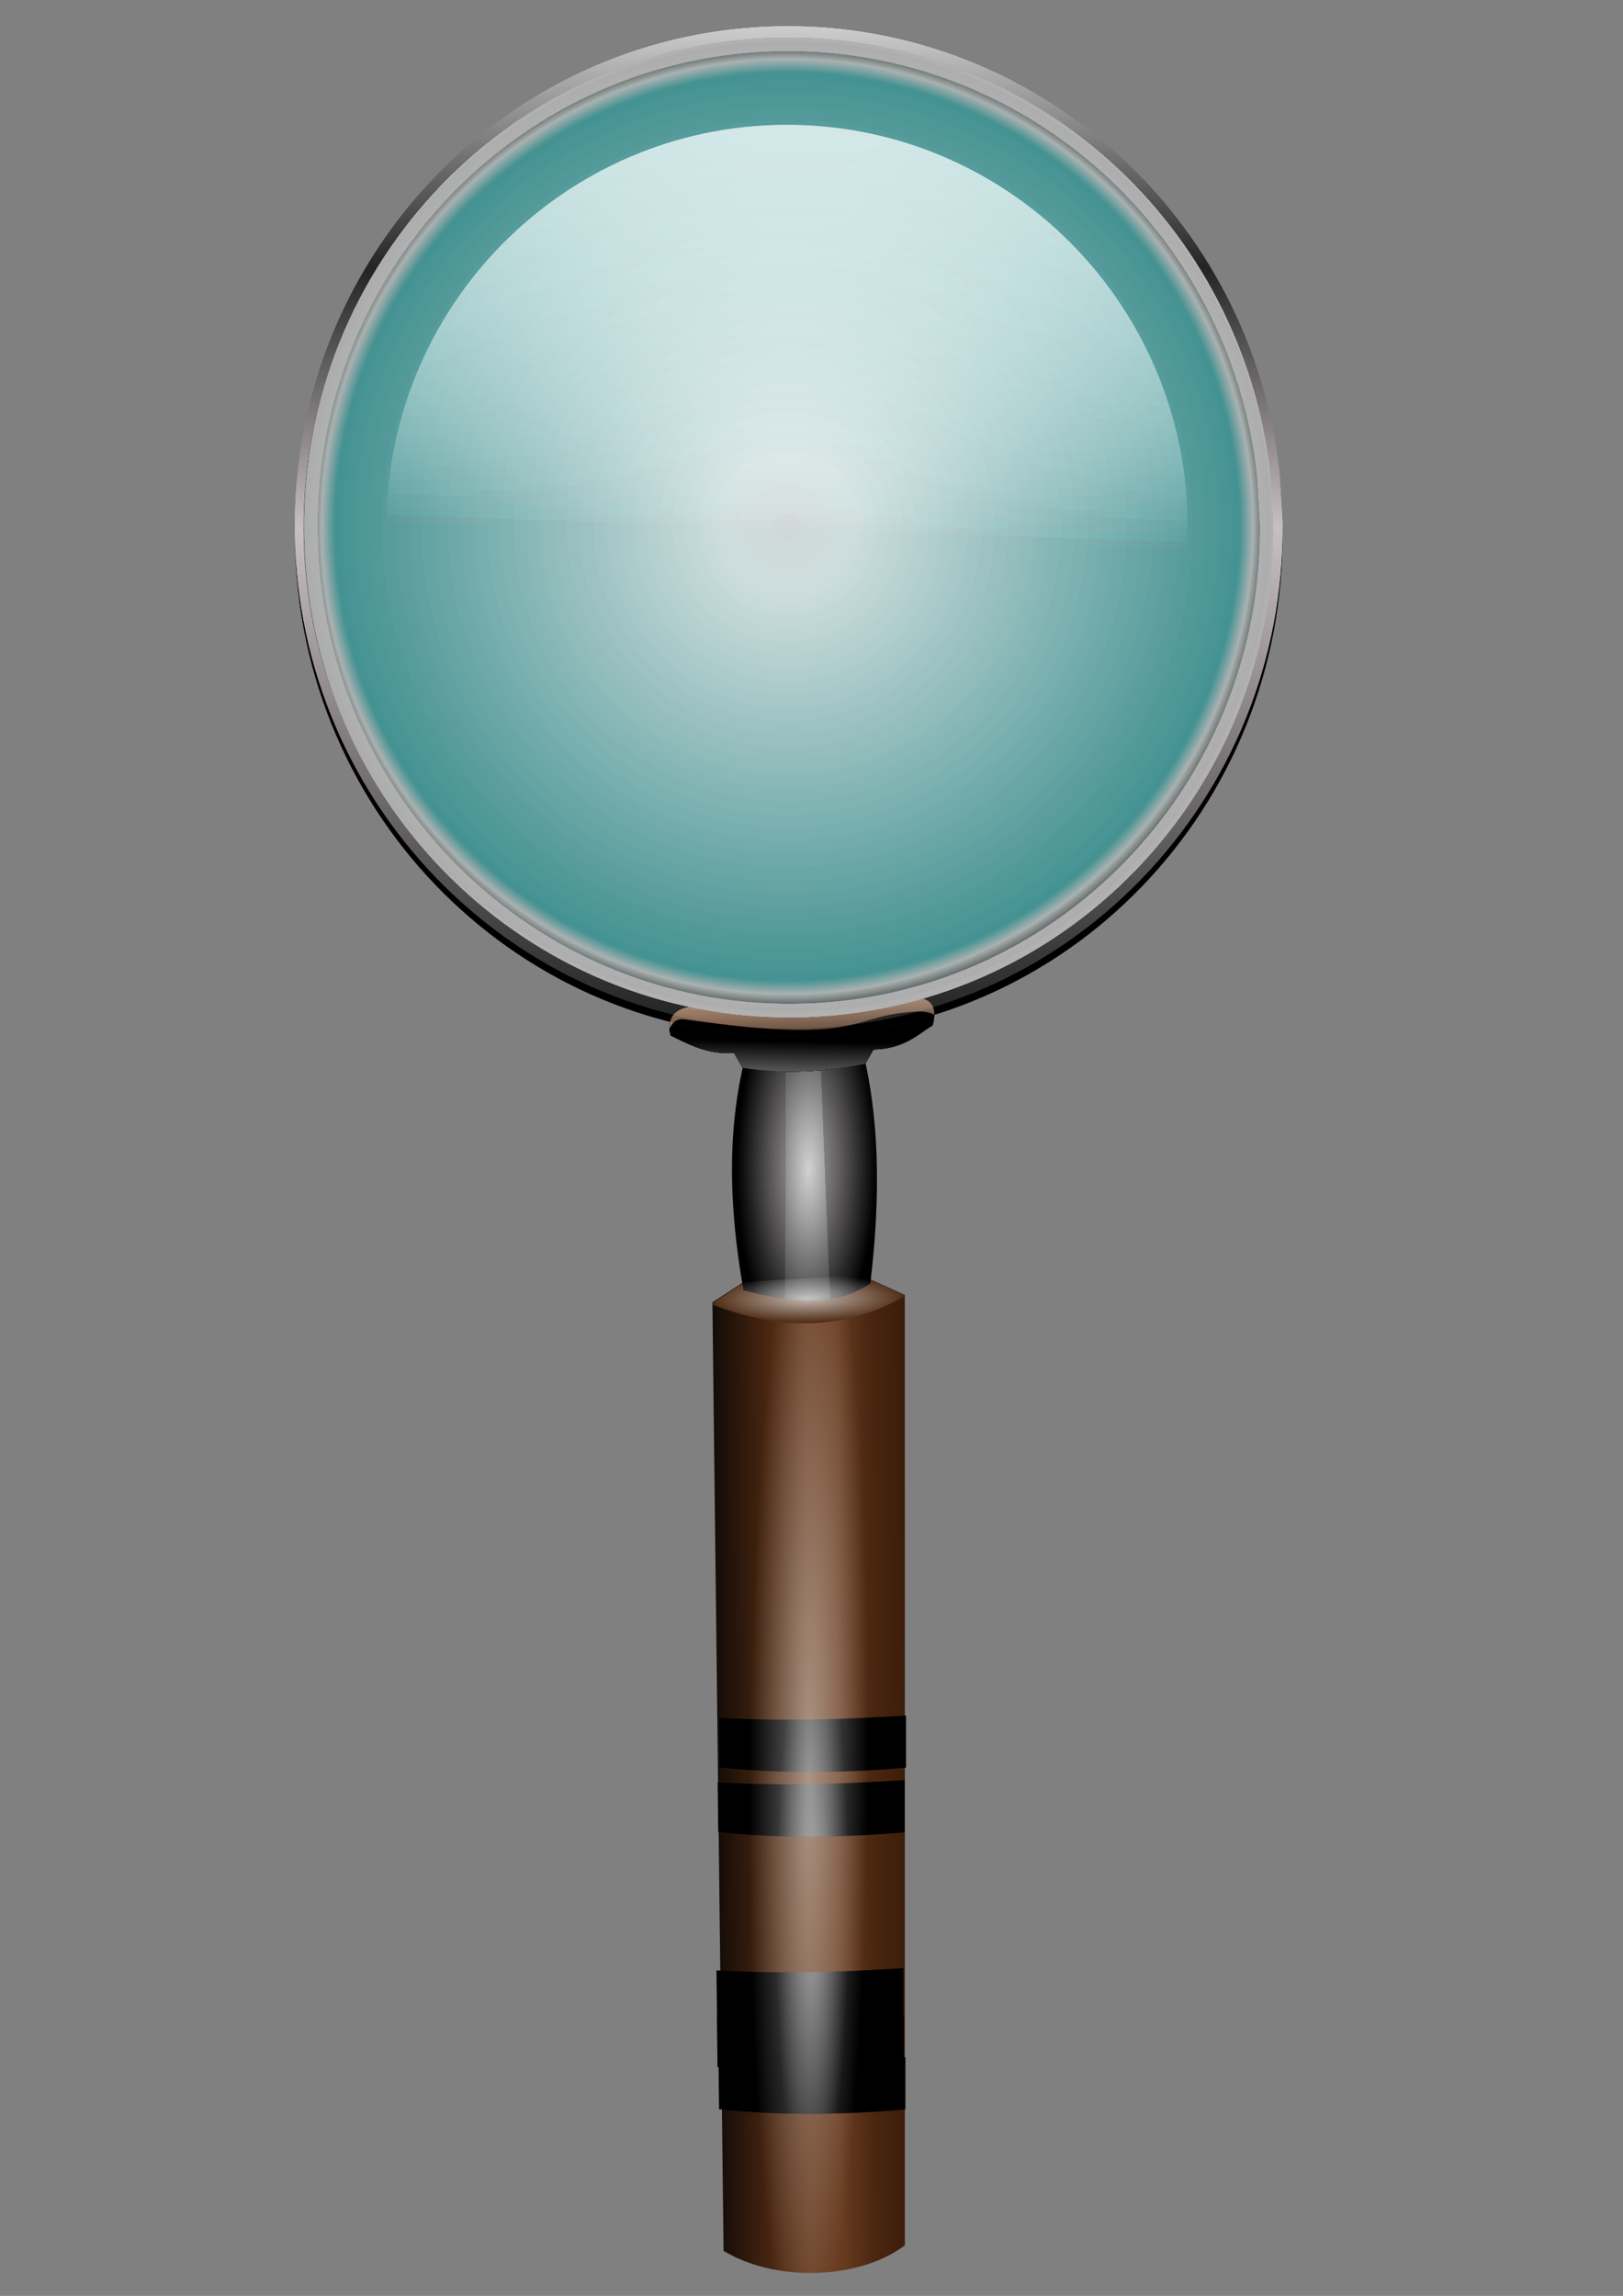 <?xml version="1.0" encoding="UTF-8" standalone="no"?>
<!-- Created with Inkscape (http://www.inkscape.org/) -->
<svg
    xmlns:inkscape="http://www.inkscape.org/namespaces/inkscape"
    xmlns:rdf="http://www.w3.org/1999/02/22-rdf-syntax-ns#"
    xmlns="http://www.w3.org/2000/svg"
    xmlns:sodipodi="http://sodipodi.sourceforge.net/DTD/sodipodi-0.dtd"
    xmlns:cc="http://creativecommons.org/ns#"
    xmlns:xlink="http://www.w3.org/1999/xlink"
    xmlns:dc="http://purl.org/dc/elements/1.1/"
    xmlns:svg="http://www.w3.org/2000/svg"
    xmlns:ns1="http://sozi.baierouge.fr"
    id="svg2"
    sodipodi:docname="magnifying glass.svg"
    inkscape:export-filename="/home/hb205/Masaüstü/magnifying glass.png"
    viewBox="0 0 744.09 1052.4"
    inkscape:export-xdpi="300"
    version="1.1"
    inkscape:export-ydpi="300"
    inkscape:version="0.48.3.1 r9886"
  >
  <rect x="0" y="0" width="744.09" height="1052.4" fill="#808080" stroke="none"/>
  <defs
      id="defs4"
    >
    <linearGradient
        id="linearGradient4335"
        inkscape:collect="always"
      >
      <stop
          id="stop4337"
          style="stop-color:#999999"
          offset="0"
      />
      <stop
          id="stop4339"
          style="stop-color:#999999;stop-opacity:0"
          offset="1"
      />
    </linearGradient
    >
    <linearGradient
        id="linearGradient4291"
        inkscape:collect="always"
      >
      <stop
          id="stop4293"
          style="stop-color:#ffffff"
          offset="0"
      />
      <stop
          id="stop4295"
          style="stop-color:#ffffff;stop-opacity:0"
          offset="1"
      />
    </linearGradient
    >
    <linearGradient
        id="linearGradient4239"
      >
      <stop
          id="stop4241"
          style="stop-color:#ebf4f4"
          offset="0"
      />
      <stop
          id="stop4249"
          style="stop-color:#e7fcfc"
          offset=".133"
      />
      <stop
          id="stop4247"
          style="stop-color:#309797"
          offset=".935"
      />
      <stop
          id="stop4251"
          style="stop-color:#b8c1c1"
          offset=".963"
      />
      <stop
          id="stop4243"
          style="stop-color:#101919"
          offset="1"
      />
    </linearGradient
    >
    <linearGradient
        id="linearGradient3865"
        inkscape:collect="always"
      >
      <stop
          id="stop3867"
          style="stop-color:#a05a2c"
          offset="0"
      />
      <stop
          id="stop3869"
          style="stop-color:#a05a2c;stop-opacity:0"
          offset="1"
      />
    </linearGradient
    >
    <linearGradient
        id="linearGradient3786"
      >
      <stop
          id="stop3788"
          style="stop-color:#1a1a1a"
          offset="0"
      />
      <stop
          id="stop3794"
          style="stop-color:#c8c0c0"
          offset=".5"
      />
      <stop
          id="stop3796"
          style="stop-color:#242424"
          offset=".75"
      />
      <stop
          id="stop3790"
          style="stop-color:#dbdbdb"
          offset="1"
      />
    </linearGradient
    >
    <radialGradient
        id="radialGradient3962"
        gradientUnits="userSpaceOnUse"
        cy="818.98"
        cx="372.28"
        gradientTransform="matrix(.377 -.007 .053 2.98 188.55 -1619.4)"
        r="35.531"
        inkscape:collect="always"
      >
      <stop
          id="stop4172"
          style="stop-color:#ffffff"
          offset="0"
      />
      <stop
          id="stop4174"
          style="stop-color:#ffffff;stop-opacity:0"
          offset="1"
      />
    </radialGradient
    >
    <radialGradient
        id="radialGradient3966"
        gradientUnits="userSpaceOnUse"
        cy="548.73"
        cx="363.3"
        gradientTransform="matrix(.946 .017 -.046 2.567 45.095 -866.05)"
        r="26.451"
        inkscape:collect="always"
      >
      <stop
          id="stop4319"
          style="stop-color:#a39e9e"
          offset="0"
      />
      <stop
          id="stop4321"
          style="stop-color:#000000"
          offset="1"
      />
    </radialGradient
    >
    <radialGradient
        id="radialGradient3968"
        gradientUnits="userSpaceOnUse"
        cy="548.2"
        cx="364.62"
        gradientTransform="matrix(2.715 .07 -.21 8.142 -510.08 -3940.1)"
        r="9.156"
        inkscape:collect="always"
      >
      <stop
          id="stop4191"
          style="stop-color:#cccccc"
          offset="0"
      />
      <stop
          id="stop4193"
          style="stop-color:#cccccc;stop-opacity:0"
          offset="1"
      />
    </radialGradient
    >
    <radialGradient
        id="radialGradient3970"
        gradientUnits="userSpaceOnUse"
        cy="541.77"
        cx="366.01"
        gradientTransform="matrix(1 .005 -.012 2.278 7.822 -697.61)"
        r="26.533"
        inkscape:collect="always"
      >
      <stop
          id="stop4210"
          style="stop-color:#ffffff"
          offset="0"
      />
      <stop
          id="stop4212"
          style="stop-color:#ffffff;stop-opacity:0"
          offset="1"
      />
    </radialGradient
    >
    <radialGradient
        id="radialGradient3972"
        gradientUnits="userSpaceOnUse"
        cy="726.15"
        cx="366.53"
        gradientTransform="matrix(1.343 .013 -.003 .332 -126.42 349.93)"
        r="26.125"
        inkscape:collect="always"
      >
      <stop
          id="stop3974"
          style="stop-color:#ffffff"
          offset="0"
      />
      <stop
          id="stop3976"
          style="stop-color:#ffffff;stop-opacity:0"
          offset="1"
      />
    </radialGradient
    >
    <radialGradient
        id="radialGradient3998"
        xlink:href="#linearGradient4239"
        gradientUnits="userSpaceOnUse"
        cy="348.08"
        cx="380"
        r="188.57"
        inkscape:collect="always"
    />
    <linearGradient
        id="linearGradient4000"
        y2="353.6"
        xlink:href="#linearGradient4291"
        gradientUnits="userSpaceOnUse"
        x2="388.09"
        y1="106.8"
        x1="391.06"
        inkscape:collect="always"
    />
    <linearGradient
        id="linearGradient4112"
        y2="386.93"
        xlink:href="#linearGradient3786"
        gradientUnits="userSpaceOnUse"
        x2="697.01"
        gradientTransform="matrix(1.609 .016 -.014 1.633 -744.43 -615.3)"
        y1="666.23"
        x1="694.97"
        inkscape:collect="always"
    />
    <linearGradient
        id="linearGradient4116"
        y2="681.11"
        xlink:href="#linearGradient4291"
        gradientUnits="userSpaceOnUse"
        x2="433.04"
        gradientTransform="matrix(1.609 .016 -.014 1.633 -319.74 -636.05)"
        y1="643.97"
        x1="432.68"
        inkscape:collect="always"
    />
    <linearGradient
        id="linearGradient4119"
        y2="682.01"
        xlink:href="#linearGradient3865"
        gradientUnits="userSpaceOnUse"
        x2="410"
        gradientTransform="matrix(1.609 .016 -.014 1.633 -278.72 -626.9)"
        y1="653.26"
        x1="408.57"
        inkscape:collect="always"
    />
    <linearGradient
        id="linearGradient4171"
        y2="386.93"
        xlink:href="#linearGradient3786"
        gradientUnits="userSpaceOnUse"
        x2="697.01"
        gradientTransform="matrix(1.609 .016 -.014 1.633 -744.46 -611.8)"
        y1="666.23"
        x1="694.97"
        inkscape:collect="always"
    />
    <linearGradient
        id="linearGradient4178"
        y2="502.36"
        xlink:href="#linearGradient4335"
        gradientUnits="userSpaceOnUse"
        x2="371.43"
        gradientTransform="matrix(1.198 0 0 1.198 -66.646 -121.72)"
        y1="521.65"
        x1="370.71"
        inkscape:collect="always"
    />
    <linearGradient
        id="linearGradient4182"
        y2="677.01"
        xlink:href="#linearGradient4291"
        gradientUnits="userSpaceOnUse"
        x2="450.89"
        gradientTransform="matrix(1.609 .016 -.014 1.633 -319.74 -636.05)"
        y1="673.61"
        x1="473.57"
        inkscape:collect="always"
    />
    <radialGradient
        id="radialGradient4209"
        gradientUnits="userSpaceOnUse"
        cy="768.13"
        cx="369.75"
        gradientTransform="matrix(.667 .018 -.179 6.715 256.3 -4365.4)"
        r="38.804"
        inkscape:collect="always"
      >
      <stop
          id="stop4148"
          style="stop-color:#ffffff"
          offset="0"
      />
      <stop
          id="stop4150"
          style="stop-color:#ffffff;stop-opacity:0"
          offset="1"
      />
    </radialGradient
    >
    <linearGradient
        id="linearGradient4215"
        y2="576.83"
        gradientUnits="userSpaceOnUse"
        x2="600.59"
        gradientTransform="matrix(.843 .85 -.85 .843 411.34 -213.59)"
        y1="638.44"
        x1="537.87"
        inkscape:collect="always"
      >
      <stop
          id="stop4128"
          style="stop-color:#0c0806"
          offset="0"
      />
      <stop
          id="stop4138"
          style="stop-color:#492610"
          offset=".254"
      />
      <stop
          id="stop4136"
          style="stop-color:#683c20"
          offset=".41"
      />
      <stop
          id="stop4134"
          style="stop-color:#683c20"
          offset=".54"
      />
      <stop
          id="stop4140"
          style="stop-color:#492610"
          offset=".681"
      />
      <stop
          id="stop4130"
          style="stop-color:#2b1100"
          offset="1"
      />
    </linearGradient
    >
  </defs
  >
  <sodipodi:namedview
      id="base"
      bordercolor="#666666"
      inkscape:pageshadow="2"
      inkscape:window-y="25"
      pagecolor="#fefefe"
      inkscape:window-height="820"
      inkscape:window-maximized="1"
      inkscape:zoom="0.49497475"
      inkscape:window-x="0"
      showgrid="false"
      borderopacity="1.0"
      inkscape:current-layer="layer1"
      inkscape:cx="621.14195"
      inkscape:cy="537.84632"
      inkscape:window-width="1600"
      inkscape:pageopacity="0"
      inkscape:document-units="px"
  />
  <g
      id="layer1"
      inkscape:label="Layer 1"
      inkscape:groupmode="layer"
    >
    <g
        id="g4217"
        transform="matrix(1.049 -.02 .02 1.049 -28.558 -18.429)"
      >
      <path
          id="path4142"
          sodipodi:nodetypes="ccccccc"
          style="fill:url(#linearGradient4215)"
          inkscape:connector-curvature="0"
          d="m341.58 583.96-14.297 8.931-3.027 414.39c22.124 14.084 58.53 14.036 79.247-0.871l7.91-415.17-19.429-9.263z"
      />
      <g
          id="g4178"
          transform="matrix(1.197 .049 -.049 1.197 -39.704 -137.75)"
        >
        <path
            id="path4154"
            style="fill:#000000"
            inkscape:connector-curvature="0"
            d="m404.91 745.94c-22.721 1.97-45.435 3.123-68.156 2.312l0.625 18.094c23.03 1.972 45.597 1.018 67.938-1.375l-0.406-19.031zm0 23.562c-22.721 1.97-45.435 3.123-68.156 2.312l0.625 18.094c23.03 1.972 45.597 1.018 67.938-1.375l-0.41-19.02zm1.062 68.562c-22.721 1.97-45.435 3.123-68.156 2.312l0.594 17.156c-0.021-0.001-0.042 0.001-0.062 0l0.625 18.094c0.125 0.011 0.25 0.021 0.375 0.031l0.531 15.312c23.03 1.972 45.597 1.018 67.938-1.375l-0.406-19.031c-0.188 0.016-0.375 0.046-0.562 0.062l-0.34-15.39c-0.052 0.005-0.104-0.004-0.156 0l-0.375-17.156z"
        />
        <path
            id="path4168"
            d="m404.91 745.94c-22.721 1.97-45.435 3.123-68.156 2.312l0.625 18.094c23.03 1.972 45.597 1.018 67.938-1.375l-0.406-19.031zm0 23.562c-22.721 1.97-45.435 3.123-68.156 2.312l0.625 18.094c23.03 1.972 45.597 1.018 67.938-1.375l-0.41-19.02zm1.062 68.562c-22.721 1.97-45.435 3.123-68.156 2.312l0.594 17.156c-0.021-0.001-0.042 0.001-0.062 0l0.625 18.094c0.125 0.011 0.25 0.021 0.375 0.031l0.531 15.312c23.03 1.972 45.597 1.018 67.938-1.375l-0.406-19.031c-0.188 0.016-0.375 0.046-0.562 0.062l-0.34-15.39c-0.052 0.005-0.104-0.004-0.156 0l-0.375-17.156z"
            style="opacity:.475;fill:url(#radialGradient3962)"
            inkscape:connector-curvature="0"
        />
      </g
      >
      <path
          id="path3007"
          d="m341.58 583.96-14.297 8.931-3.027 414.39c22.124 14.084 58.53 14.036 79.247-0.871l7.91-415.17-19.429-9.263z"
          sodipodi:nodetypes="ccccccc"
          style="opacity:.451;fill:url(#radialGradient4209)"
          inkscape:connector-curvature="0"
      />
      <g
          id="g4325"
          transform="matrix(1.198 0 0 1.198 -66.646 -121.72)"
        >
        <path
            id="path3009"
            style="fill:#502d16"
            inkscape:connector-curvature="0"
            d="m382.94 587.61-42.085 1.632-11.944 7.467-0.006 0.682c24.064 9.727 47.485 10.565 69.924-1.742l0.297-0.338-16.185-7.701z"
        />
        <path
            id="path3005"
            sodipodi:nodetypes="ccccc"
            style="fill:url(#radialGradient3966)"
            inkscape:connector-curvature="0"
            d="m343.46 503.88c-8.429 28.394-7.994 58.104-3.219 88.459 15.682 4.202 31.327 7.702 46.308-1.611 4.349-31.536 4.886-61.904-2.362-89.891z"
        />
        <path
            id="path4182"
            style="fill:#000000"
            inkscape:connector-curvature="0"
            d="m369.83 501.92-12.548 0.929-1.991 92.902c5.554 0.893 11.063 1.207 16.529 0.39l-1.99-94.221z"
        />
        <path
            id="path4187"
            d="m369.83 501.92-12.548 0.929-1.991 92.902c5.554 0.893 11.063 1.207 16.529 0.39l-1.99-94.221z"
            style="fill:url(#radialGradient3968)"
            inkscape:connector-curvature="0"
        />
        <path
            id="path4197"
            d="m344.89 506.74c-8.429 28.394-7.994 58.104-3.219 88.459 15.682 4.202 31.327 7.702 46.308-1.611 4.349-31.536 4.886-61.904-2.362-89.891z"
            sodipodi:nodetypes="ccccc"
            style="opacity:.131;fill:url(#radialGradient3970)"
            inkscape:connector-curvature="0"
        />
        <path
            id="path3970"
            style="opacity:.668;fill:url(#radialGradient3972)"
            inkscape:connector-curvature="0"
            d="m382.94 587.61-42.085 1.632-11.944 7.467-0.006 0.682c24.064 9.727 47.485 10.565 69.924-1.742l0.297-0.338-16.185-7.701z"
        />
      </g
      >
      <path
          id="path3885"
          sodipodi:nodetypes="ccccccccc"
          style="fill:#28170b"
          inkscape:connector-curvature="0"
          d="m311.23 475.92c8.465 4.494 16.94 8.96 27.565 8.106l3.602 6.633c18.53 3.277 35.062 2.525 53.645-0.71l3.708-6.149c13.37-0.125 18.798-5.732 26.09-10.053 2.677-9.183-1.14-13.751-13.716-12.093-29.241 10.35-59.233 7.608-89.412 1.596-8.948 0.514-13.301 4.357-11.483 12.67z"
      />
      <path
          id="path3883"
          sodipodi:nodetypes="ccccccccc"
          style="fill:url(#linearGradient4182)"
          inkscape:connector-curvature="0"
          d="m311.23 475.92c8.465 4.494 16.94 8.96 27.565 8.106l3.602 6.633c18.53 3.277 35.062 2.525 53.645-0.71l3.708-6.149c13.37-0.125 18.798-5.732 26.09-10.053 2.677-9.183-1.14-13.751-13.716-12.093-29.241 10.35-59.233 7.608-89.412 1.596-8.948 0.514-13.301 4.357-11.483 12.67z"
      />
      <path
          id="path3001"
          d="m311.23 475.92c8.465 4.494 16.94 8.96 27.565 8.106l3.602 6.633c18.53 3.277 35.062 2.525 53.645-0.71l3.708-6.149c13.37-0.125 18.798-5.732 26.09-10.053 2.677-9.183-1.14-13.751-13.716-12.093-29.241 10.35-59.233 7.608-89.412 1.596-8.948 0.514-13.301 4.357-11.483 12.67z"
          sodipodi:nodetypes="ccccccccc"
          style="fill:#000000"
          inkscape:connector-curvature="0"
      />
      <path
          id="path4333"
          sodipodi:nodetypes="ccccccccc"
          style="fill:url(#linearGradient4178)"
          inkscape:connector-curvature="0"
          d="m311.23 475.92c8.465 4.494 16.94 8.96 27.565 8.106l3.602 6.633c18.53 3.277 35.062 2.525 53.645-0.71l3.708-6.149c13.37-0.125 18.798-5.732 26.09-10.053 2.677-9.183-1.14-13.751-13.716-12.093-29.241 10.35-59.233 7.608-89.412 1.596-8.948 0.514-13.301 4.357-11.483 12.67z"
      />
      <path
          id="path4470"
          d="m311.23 475.92c8.465 4.494 16.94 8.96 27.565 8.106l3.602 6.633c18.53 3.277 35.062 2.525 53.645-0.71l3.708-6.149c13.37-0.125 18.798-5.732 26.09-10.053 2.677-9.183-1.14-13.751-13.716-12.093-29.241 10.35-59.233 7.608-89.412 1.596-8.948 0.514-13.301 4.357-11.483 12.67z"
          sodipodi:nodetypes="ccccccccc"
          style="fill:#28170b"
          inkscape:connector-curvature="0"
      />
      <path
          id="path4472"
          d="m311.23 475.92c8.465 4.494 16.94 8.96 27.565 8.106l3.602 6.633c18.53 3.277 35.062 2.525 53.645-0.71l3.708-6.149c13.37-0.125 18.798-5.732 26.09-10.053 2.677-9.183-1.14-13.751-13.716-12.093-29.241 10.35-59.233 7.608-89.412 1.596-8.948 0.514-13.301 4.357-11.483 12.67z"
          sodipodi:nodetypes="ccccccccc"
          style="fill:url(#linearGradient4182)"
          inkscape:connector-curvature="0"
      />
      <path
          id="path4474"
          sodipodi:nodetypes="ccccccccc"
          style="fill:#000000"
          inkscape:connector-curvature="0"
          d="m311.23 475.92c8.465 4.494 16.94 8.96 27.565 8.106l3.602 6.633c18.53 3.277 35.062 2.525 53.645-0.71l3.708-6.149c13.37-0.125 18.798-5.732 26.09-10.053 2.677-9.183-1.14-13.751-13.716-12.093-29.241 10.35-59.233 7.608-89.412 1.596-8.948 0.514-13.301 4.357-11.483 12.67z"
      />
      <path
          id="path4492"
          d="m311.23 475.92c8.465 4.494 16.94 8.96 27.565 8.106l3.602 6.633c18.53 3.277 35.062 2.525 53.645-0.71l3.708-6.149c13.37-0.125 18.798-5.732 26.09-10.053 2.677-9.183-1.14-13.751-13.716-12.093-29.241 10.35-59.233 7.608-89.412 1.596-8.948 0.514-13.301 4.357-11.483 12.67z"
          sodipodi:nodetypes="ccccccccc"
          style="fill:url(#linearGradient4178)"
          inkscape:connector-curvature="0"
      />
      <path
          id="path4502"
          sodipodi:nodetypes="ccccccccc"
          style="fill:#28170b"
          inkscape:connector-curvature="0"
          d="m311.23 475.92c8.465 4.494 16.94 8.96 27.565 8.106l3.602 6.633c18.53 3.277 35.062 2.525 53.645-0.71l3.708-6.149c13.37-0.125 18.798-5.732 26.09-10.053 2.677-9.183-1.14-13.751-13.716-12.093-29.241 10.35-59.233 7.608-89.412 1.596-8.948 0.514-13.301 4.357-11.483 12.67z"
      />
      <path
          id="path4504"
          sodipodi:nodetypes="ccccccccc"
          style="fill:url(#linearGradient4182)"
          inkscape:connector-curvature="0"
          d="m311.23 475.92c8.465 4.494 16.94 8.96 27.565 8.106l3.602 6.633c18.53 3.277 35.062 2.525 53.645-0.71l3.708-6.149c13.37-0.125 18.798-5.732 26.09-10.053 2.677-9.183-1.14-13.751-13.716-12.093-29.241 10.35-59.233 7.608-89.412 1.596-8.948 0.514-13.301 4.357-11.483 12.67z"
      />
      <path
          id="path4506"
          d="m311.23 475.92c8.465 4.494 16.94 8.96 27.565 8.106l3.602 6.633c18.53 3.277 35.062 2.525 53.645-0.71l3.708-6.149c13.37-0.125 18.798-5.732 26.09-10.053 2.677-9.183-1.14-13.751-13.716-12.093-29.241 10.35-59.233 7.608-89.412 1.596-8.948 0.514-13.301 4.357-11.483 12.67z"
          sodipodi:nodetypes="ccccccccc"
          style="fill:#000000"
          inkscape:connector-curvature="0"
      />
      <path
          id="path4524"
          sodipodi:nodetypes="ccccccccc"
          style="fill:url(#linearGradient4178)"
          inkscape:connector-curvature="0"
          d="m311.23 475.92c8.465 4.494 16.94 8.96 27.565 8.106l3.602 6.633c18.53 3.277 35.062 2.525 53.645-0.71l3.708-6.149c13.37-0.125 18.798-5.732 26.09-10.053 2.677-9.183-1.14-13.751-13.716-12.093-29.241 10.35-59.233 7.608-89.412 1.596-8.948 0.514-13.301 4.357-11.483 12.67z"
      />
      <path
          id="path3013"
          style="opacity:.426;fill:#b3b3b3"
          inkscape:connector-curvature="0"
          d="m368.86 41.033c-116.92-1.148-212.52 93.727-213.5 211.91-0.979 118.19 93.041 214.97 209.96 216.12 116.92 1.149 212.47-93.774 213.45-211.96l-0.882-21.032c-9.81-109.6-100.18-193.97-209.03-195.04zm-0.049 5.868c105.89 1.041 193.85 83.059 203.39 189.68l0.836 20.47c-0.96 114.97-93.93 207.27-207.68 206.15-113.74-1.12-205.17-95.23-204.22-210.2s93.93-207.22 207.67-206.1z"
      />
      <path
          id="path3798"
          style="fill:url(#linearGradient4112)"
          inkscape:connector-curvature="0"
          d="m368.9 36.084c-119.16-1.171-216.62 95.896-217.62 216.82-1.002 120.92 94.828 219.94 213.99 221.11 119.16 1.171 216.57-95.95 217.57-216.87l-0.877-21.542c-9.99-112.13-102.12-198.43-213.06-199.52zm-0.041 4.949c108.85 1.07 199.22 85.437 209.03 195.04l0.882 21.032c-0.979 118.19-96.537 213.11-213.45 211.96-116.92-1.14-210.94-97.93-209.96-216.12 0.98-118.18 96.58-213.06 213.5-211.91z"
      />
      <path
          id="path3011"
          d="m368.87 39.583c-119.16-1.171-216.62 95.899-217.62 216.82-1.002 120.92 94.828 219.94 213.99 221.11 119.16 1.171 216.57-95.95 217.57-216.87l-0.878-21.542c-9.99-112.14-102.12-198.43-213.06-199.52zm-0.041 4.949c108.85 1.069 199.22 85.436 209.03 195.04l0.882 21.032c-0.98 118.19-96.54 213.11-213.46 211.96-116.91-1.14-210.93-97.93-209.95-216.12s96.58-213.06 213.5-211.91z"
          style="fill:url(#linearGradient4171)"
          inkscape:connector-curvature="0"
      />
      <path
          id="path3003"
          d="m416.45 461.3c-1.303 0.016-2.756 0.159-4.327 0.366-29.241 10.35-59.239 7.583-89.419 1.571-7.787 0.447-12.058 3.44-11.847 9.681 1.202-2.42 2.844-4.227 6.117-3.971 80.626 13.17 70.398-0.412 102.84-1.439 3.128 0.117 5.25 0.711 6.825 1.598 0.132-5.115-3.006-7.892-10.193-7.805z"
          style="fill:url(#linearGradient4119)"
          inkscape:connector-curvature="0"
      />
      <path
          id="path3873"
          style="fill:url(#linearGradient4116)"
          inkscape:connector-curvature="0"
          d="m416.45 461.3c-1.303 0.016-2.756 0.159-4.327 0.366-29.241 10.35-59.239 7.583-89.419 1.571-7.787 0.447-12.058 3.44-11.847 9.681 1.202-2.42 2.844-4.227 6.117-3.971 80.626 13.17 70.398-0.412 102.84-1.439 3.128 0.117 5.25 0.711 6.825 1.598 0.132-5.115-3.006-7.892-10.193-7.805z"
      />
      <path
          id="path4261"
          style="opacity:.426;fill:#b3b3b3"
          inkscape:connector-curvature="0"
          d="m368.86 41.033c-116.92-1.148-212.52 93.727-213.5 211.91-0.979 118.19 93.041 214.97 209.96 216.12 116.92 1.149 212.47-93.774 213.45-211.96l-0.882-21.032c-9.81-109.6-100.18-193.97-209.03-195.04zm-0.049 5.868c105.89 1.041 193.85 83.059 203.39 189.68l0.836 20.47c-0.96 114.97-93.93 207.27-207.68 206.15-113.74-1.12-205.17-95.23-204.22-210.2s93.93-207.22 207.67-206.1z"
      />
      <path
          id="path4263"
          d="m368.9 36.084c-119.16-1.171-216.62 95.896-217.62 216.82-1.002 120.92 94.828 219.94 213.99 221.11 119.16 1.171 216.57-95.95 217.57-216.87l-0.877-21.542c-9.99-112.13-102.12-198.43-213.06-199.52zm-0.041 4.949c108.85 1.07 199.22 85.437 209.03 195.04l0.882 21.032c-0.979 118.19-96.537 213.11-213.45 211.96-116.92-1.14-210.94-97.93-209.96-216.12 0.98-118.18 96.58-213.06 213.5-211.91z"
          style="fill:url(#linearGradient4112)"
          inkscape:connector-curvature="0"
      />
      <path
          id="path4265"
          style="fill:#000000"
          inkscape:connector-curvature="0"
          d="m368.87 39.583c-119.16-1.171-216.62 95.899-217.62 216.82-1.002 120.92 94.828 219.94 213.99 221.11 119.16 1.171 216.57-95.95 217.57-216.87l-0.878-21.542c-9.99-112.14-102.12-198.43-213.06-199.52zm-0.041 4.949c108.85 1.069 199.22 85.436 209.03 195.04l0.882 21.032c-0.98 118.19-96.54 213.11-213.46 211.96-116.91-1.14-210.93-97.93-209.95-216.12s96.58-213.06 213.5-211.91z"
      />
      <path
          id="path4235"
          sodipodi:rx="188.57143"
          sodipodi:ry="188.57143"
          style="opacity:.291;fill:url(#radialGradient3998)"
          sodipodi:type="arc"
          d="m568.57 348.08c0 104.15-84.426 188.57-188.57 188.57-104.15 0-188.57-84.426-188.57-188.57 0-104.15 84.426-188.57 188.57-188.57 96.957 0 178.11 73.525 187.66 170.01"
          sodipodi:open="true"
          transform="matrix(1.12 .045 -.046 1.124 -43.117 -153.7)"
          sodipodi:cy="348.07648"
          sodipodi:cx="380"
          sodipodi:end="6.1846048"
          sodipodi:start="0"
      />
      <path
          id="path4285"
          sodipodi:rx="188.57143"
          sodipodi:ry="188.57143"
          style="opacity:.291;fill:url(#linearGradient4000)"
          sodipodi:type="arc"
          d="m568.57 348.08c0 104.15-84.426 188.57-188.57 188.57-104.15 0-188.57-84.426-188.57-188.57 0-104.15 84.426-188.57 188.57-188.57 96.957 0 178.11 73.525 187.66 170.01"
          sodipodi:open="true"
          transform="matrix(.928 .038 -.038 .932 26.929 -83.809)"
          sodipodi:cy="348.07648"
          sodipodi:cx="380"
          sodipodi:end="6.1846048"
          sodipodi:start="0"
      />
      <path
          id="path4462"
          sodipodi:rx="188.57143"
          sodipodi:ry="188.57143"
          style="opacity:.291;fill:url(#linearGradient4000)"
          sodipodi:type="arc"
          d="m568.57 348.08c0 104.15-84.426 188.57-188.57 188.57-104.15 0-188.57-84.426-188.57-188.57 0-104.15 84.426-188.57 188.57-188.57 96.957 0 178.11 73.525 187.66 170.01"
          sodipodi:open="true"
          transform="matrix(.928 .038 -.038 .932 26.929 -83.809)"
          sodipodi:cy="348.07648"
          sodipodi:cx="380"
          sodipodi:end="6.1846048"
          sodipodi:start="0"
      />
      <path
          id="path4464"
          style="opacity:.426;fill:#b3b3b3"
          inkscape:connector-curvature="0"
          d="m368.86 41.033c-116.92-1.148-212.52 93.727-213.5 211.91-0.979 118.19 93.041 214.97 209.96 216.12 116.92 1.149 212.47-93.774 213.45-211.96l-0.882-21.032c-9.81-109.6-100.18-193.97-209.03-195.04zm-0.049 5.868c105.89 1.041 193.85 83.059 203.39 189.68l0.836 20.47c-0.96 114.97-93.93 207.27-207.68 206.15-113.74-1.12-205.17-95.23-204.22-210.2s93.93-207.22 207.67-206.1z"
      />
      <path
          id="path4466"
          d="m368.9 36.084c-119.16-1.171-216.62 95.896-217.62 216.82-1.002 120.92 94.828 219.94 213.99 221.11 119.16 1.171 216.57-95.95 217.57-216.87l-0.877-21.542c-9.99-112.13-102.12-198.43-213.06-199.52zm-0.041 4.949c108.85 1.07 199.22 85.437 209.03 195.04l0.882 21.032c-0.979 118.19-96.537 213.11-213.45 211.96-116.92-1.14-210.94-97.93-209.96-216.12 0.98-118.18 96.58-213.06 213.5-211.91z"
          style="fill:url(#linearGradient4112)"
          inkscape:connector-curvature="0"
      />
      <path
          id="path4476"
          style="fill:url(#linearGradient4119)"
          inkscape:connector-curvature="0"
          d="m416.45 461.3c-1.303 0.016-2.756 0.159-4.327 0.366-29.241 10.35-59.239 7.583-89.419 1.571-7.787 0.447-12.058 3.44-11.847 9.681 1.202-2.42 2.844-4.227 6.117-3.971 80.626 13.17 70.398-0.412 102.84-1.439 3.128 0.117 5.25 0.711 6.825 1.598 0.132-5.115-3.006-7.892-10.193-7.805z"
      />
      <path
          id="path4478"
          d="m416.45 461.3c-1.303 0.016-2.756 0.159-4.327 0.366-29.241 10.35-59.239 7.583-89.419 1.571-7.787 0.447-12.058 3.44-11.847 9.681 1.202-2.42 2.844-4.227 6.117-3.971 80.626 13.17 70.398-0.412 102.84-1.439 3.128 0.117 5.25 0.711 6.825 1.598 0.132-5.115-3.006-7.892-10.193-7.805z"
          style="fill:url(#linearGradient4116)"
          inkscape:connector-curvature="0"
      />
      <path
          id="path4480"
          style="opacity:.426;fill:#b3b3b3"
          inkscape:connector-curvature="0"
          d="m368.86 41.033c-116.92-1.148-212.52 93.727-213.5 211.91-0.979 118.19 93.041 214.97 209.96 216.12 116.92 1.149 212.47-93.774 213.45-211.96l-0.882-21.032c-9.81-109.6-100.18-193.97-209.03-195.04zm-0.049 5.868c105.89 1.041 193.85 83.059 203.39 189.68l0.836 20.47c-0.96 114.97-93.93 207.27-207.68 206.15-113.74-1.12-205.17-95.23-204.22-210.2s93.93-207.22 207.67-206.1z"
      />
      <path
          id="path4482"
          style="fill:url(#linearGradient4112)"
          inkscape:connector-curvature="0"
          d="m368.9 36.084c-119.16-1.171-216.62 95.896-217.62 216.82-1.002 120.92 94.828 219.94 213.99 221.11 119.16 1.171 216.57-95.95 217.57-216.87l-0.877-21.542c-9.99-112.13-102.12-198.43-213.06-199.52zm-0.041 4.949c108.85 1.07 199.22 85.437 209.03 195.04l0.882 21.032c-0.979 118.19-96.537 213.11-213.45 211.96-116.92-1.14-210.94-97.93-209.96-216.12 0.98-118.18 96.58-213.06 213.5-211.91z"
      />
      <path
          id="path4488"
          sodipodi:rx="188.57143"
          sodipodi:ry="188.57143"
          style="opacity:.291;fill:url(#radialGradient3998)"
          sodipodi:type="arc"
          d="m568.57 348.08c0 104.15-84.426 188.57-188.57 188.57-104.15 0-188.57-84.426-188.57-188.57 0-104.15 84.426-188.57 188.57-188.57 96.957 0 178.11 73.525 187.66 170.01"
          sodipodi:open="true"
          transform="matrix(1.12 .045 -.046 1.124 -43.117 -153.7)"
          sodipodi:cy="348.07648"
          sodipodi:cx="380"
          sodipodi:end="6.1846048"
          sodipodi:start="0"
      />
      <path
          id="path4490"
          sodipodi:rx="188.57143"
          sodipodi:ry="188.57143"
          style="opacity:.291;fill:url(#linearGradient4000)"
          sodipodi:type="arc"
          d="m568.57 348.08c0 104.15-84.426 188.57-188.57 188.57-104.15 0-188.57-84.426-188.57-188.57 0-104.15 84.426-188.57 188.57-188.57 96.957 0 178.11 73.525 187.66 170.01"
          sodipodi:open="true"
          transform="matrix(.928 .038 -.038 .932 26.929 -83.809)"
          sodipodi:cy="348.07648"
          sodipodi:cx="380"
          sodipodi:end="6.1846048"
          sodipodi:start="0"
      />
      <path
          id="path4494"
          sodipodi:rx="188.57143"
          sodipodi:ry="188.57143"
          style="opacity:.291;fill:url(#linearGradient4000)"
          sodipodi:type="arc"
          d="m568.57 348.08c0 104.15-84.426 188.57-188.57 188.57-104.15 0-188.57-84.426-188.57-188.57 0-104.15 84.426-188.57 188.57-188.57 96.957 0 178.11 73.525 187.66 170.01"
          sodipodi:open="true"
          transform="matrix(.928 .038 -.038 .932 26.929 -83.809)"
          sodipodi:cy="348.07648"
          sodipodi:cx="380"
          sodipodi:end="6.1846048"
          sodipodi:start="0"
      />
      <path
          id="path4496"
          style="opacity:.426;fill:#b3b3b3"
          inkscape:connector-curvature="0"
          d="m368.86 41.033c-116.92-1.148-212.52 93.727-213.5 211.91-0.979 118.19 93.041 214.97 209.96 216.12 116.92 1.149 212.47-93.774 213.45-211.96l-0.882-21.032c-9.81-109.6-100.18-193.97-209.03-195.04zm-0.049 5.868c105.89 1.041 193.85 83.059 203.39 189.68l0.836 20.47c-0.96 114.97-93.93 207.27-207.68 206.15-113.74-1.12-205.17-95.23-204.22-210.2s93.93-207.22 207.67-206.1z"
      />
      <path
          id="path4498"
          style="fill:url(#linearGradient4112)"
          inkscape:connector-curvature="0"
          d="m368.9 36.084c-119.16-1.171-216.62 95.896-217.62 216.82-1.002 120.92 94.828 219.94 213.99 221.11 119.16 1.171 216.57-95.95 217.57-216.87l-0.877-21.542c-9.99-112.13-102.12-198.43-213.06-199.52zm-0.041 4.949c108.85 1.07 199.22 85.437 209.03 195.04l0.882 21.032c-0.979 118.19-96.537 213.11-213.45 211.96-116.92-1.14-210.94-97.93-209.96-216.12 0.98-118.18 96.58-213.06 213.5-211.91z"
      />
      <path
          id="path4508"
          d="m416.45 461.3c-1.303 0.016-2.756 0.159-4.327 0.366-29.241 10.35-59.239 7.583-89.419 1.571-7.787 0.447-12.058 3.44-11.847 9.681 1.202-2.42 2.844-4.227 6.117-3.971 80.626 13.17 70.398-0.412 102.84-1.439 3.128 0.117 5.25 0.711 6.825 1.598 0.132-5.115-3.006-7.892-10.193-7.805z"
          style="fill:url(#linearGradient4119)"
          inkscape:connector-curvature="0"
      />
      <path
          id="path4510"
          style="fill:url(#linearGradient4116)"
          inkscape:connector-curvature="0"
          d="m416.45 461.3c-1.303 0.016-2.756 0.159-4.327 0.366-29.241 10.35-59.239 7.583-89.419 1.571-7.787 0.447-12.058 3.44-11.847 9.681 1.202-2.42 2.844-4.227 6.117-3.971 80.626 13.17 70.398-0.412 102.84-1.439 3.128 0.117 5.25 0.711 6.825 1.598 0.132-5.115-3.006-7.892-10.193-7.805z"
      />
      <path
          id="path4512"
          style="opacity:.426;fill:#b3b3b3"
          inkscape:connector-curvature="0"
          d="m368.86 41.033c-116.92-1.148-212.52 93.727-213.5 211.91-0.979 118.19 93.041 214.97 209.96 216.12 116.92 1.149 212.47-93.774 213.45-211.96l-0.882-21.032c-9.81-109.6-100.18-193.97-209.03-195.04zm-0.049 5.868c105.89 1.041 193.85 83.059 203.39 189.68l0.836 20.47c-0.96 114.97-93.93 207.27-207.68 206.15-113.74-1.12-205.17-95.23-204.22-210.2s93.93-207.22 207.67-206.1z"
      />
      <path
          id="path4514"
          d="m368.9 36.084c-119.16-1.171-216.62 95.896-217.62 216.82-1.002 120.92 94.828 219.94 213.99 221.11 119.16 1.171 216.57-95.95 217.57-216.87l-0.877-21.542c-9.99-112.13-102.12-198.43-213.06-199.52zm-0.041 4.949c108.85 1.07 199.22 85.437 209.03 195.04l0.882 21.032c-0.979 118.19-96.537 213.11-213.45 211.96-116.92-1.14-210.94-97.93-209.96-216.12 0.98-118.18 96.58-213.06 213.5-211.91z"
          style="fill:url(#linearGradient4112)"
          inkscape:connector-curvature="0"
      />
      <path
          id="path4520"
          sodipodi:rx="188.57143"
          sodipodi:ry="188.57143"
          style="opacity:.291;fill:url(#radialGradient3998)"
          sodipodi:type="arc"
          d="m568.57 348.08c0 104.15-84.426 188.57-188.57 188.57-104.15 0-188.57-84.426-188.57-188.57 0-104.15 84.426-188.57 188.57-188.57 96.957 0 178.11 73.525 187.66 170.01"
          sodipodi:open="true"
          transform="matrix(1.12 .045 -.046 1.124 -43.117 -153.7)"
          sodipodi:cy="348.07648"
          sodipodi:cx="380"
          sodipodi:end="6.1846048"
          sodipodi:start="0"
      />
      <path
          id="path4522"
          sodipodi:rx="188.57143"
          sodipodi:ry="188.57143"
          style="opacity:.291;fill:url(#linearGradient4000)"
          sodipodi:type="arc"
          d="m568.57 348.08c0 104.15-84.426 188.57-188.57 188.57-104.15 0-188.57-84.426-188.57-188.57 0-104.15 84.426-188.57 188.57-188.57 96.957 0 178.11 73.525 187.66 170.01"
          sodipodi:open="true"
          transform="matrix(.928 .038 -.038 .932 26.929 -83.809)"
          sodipodi:cy="348.07648"
          sodipodi:cx="380"
          sodipodi:end="6.1846048"
          sodipodi:start="0"
      />
      <path
          id="path4526"
          sodipodi:rx="188.57143"
          sodipodi:ry="188.57143"
          style="opacity:.291;fill:url(#linearGradient4000)"
          sodipodi:type="arc"
          d="m568.57 348.08c0 104.15-84.426 188.57-188.57 188.57-104.15 0-188.57-84.426-188.57-188.57 0-104.15 84.426-188.57 188.57-188.57 96.957 0 178.11 73.525 187.66 170.01"
          sodipodi:open="true"
          transform="matrix(.928 .038 -.038 .932 26.929 -83.809)"
          sodipodi:cy="348.07648"
          sodipodi:cx="380"
          sodipodi:end="6.1846048"
          sodipodi:start="0"
      />
      <path
          id="path5210"
          style="opacity:.426;fill:#b3b3b3"
          inkscape:connector-curvature="0"
          d="m368.86 41.033c-116.92-1.148-212.52 93.727-213.5 211.91-0.979 118.19 93.041 214.97 209.96 216.12 116.92 1.149 212.47-93.774 213.45-211.96l-0.882-21.032c-9.81-109.6-100.18-193.97-209.03-195.04zm-0.049 5.868c105.89 1.041 193.85 83.059 203.39 189.68l0.836 20.47c-0.96 114.97-93.93 207.27-207.68 206.15-113.74-1.12-205.17-95.23-204.22-210.2s93.93-207.22 207.67-206.1z"
      />
      <path
          id="path5212"
          style="opacity:.426;fill:#b3b3b3"
          inkscape:connector-curvature="0"
          d="m368.86 41.033c-116.92-1.148-212.52 93.727-213.5 211.91-0.979 118.19 93.041 214.97 209.96 216.12 116.92 1.149 212.47-93.774 213.45-211.96l-0.882-21.032c-9.81-109.6-100.18-193.97-209.03-195.04zm-0.049 5.868c105.89 1.041 193.85 83.059 203.39 189.68l0.836 20.47c-0.96 114.97-93.93 207.27-207.68 206.15-113.74-1.12-205.17-95.23-204.22-210.2s93.93-207.22 207.67-206.1z"
      />
      <path
          id="path5214"
          sodipodi:rx="188.57143"
          sodipodi:ry="188.57143"
          style="opacity:.291;fill:url(#radialGradient3998)"
          sodipodi:type="arc"
          d="m568.57 348.08c0 104.15-84.426 188.57-188.57 188.57-104.15 0-188.57-84.426-188.57-188.57 0-104.15 84.426-188.57 188.57-188.57 96.957 0 178.11 73.525 187.66 170.01"
          sodipodi:open="true"
          transform="matrix(1.12 .045 -.046 1.124 -43.117 -153.7)"
          sodipodi:cy="348.07648"
          sodipodi:cx="380"
          sodipodi:end="6.1846048"
          sodipodi:start="0"
      />
      <path
          id="path5216"
          sodipodi:rx="188.57143"
          sodipodi:ry="188.57143"
          style="opacity:.291;fill:url(#linearGradient4000)"
          sodipodi:type="arc"
          d="m568.57 348.08c0 104.15-84.426 188.57-188.57 188.57-104.15 0-188.57-84.426-188.57-188.57 0-104.15 84.426-188.57 188.57-188.57 96.957 0 178.11 73.525 187.66 170.01"
          sodipodi:open="true"
          transform="matrix(.928 .038 -.038 .932 26.929 -83.809)"
          sodipodi:cy="348.07648"
          sodipodi:cx="380"
          sodipodi:end="6.1846048"
          sodipodi:start="0"
      />
      <path
          id="path5218"
          sodipodi:rx="188.57143"
          sodipodi:ry="188.57143"
          style="opacity:.291;fill:url(#linearGradient4000)"
          sodipodi:type="arc"
          d="m568.57 348.08c0 104.15-84.426 188.57-188.57 188.57-104.15 0-188.57-84.426-188.57-188.57 0-104.15 84.426-188.57 188.57-188.57 96.957 0 178.11 73.525 187.66 170.01"
          sodipodi:open="true"
          transform="matrix(.928 .038 -.038 .932 26.929 -83.809)"
          sodipodi:cy="348.07648"
          sodipodi:cx="380"
          sodipodi:end="6.1846048"
          sodipodi:start="0"
      />
      <path
          id="path5220"
          style="opacity:.426;fill:#b3b3b3"
          inkscape:connector-curvature="0"
          d="m368.86 41.033c-116.92-1.148-212.52 93.727-213.5 211.91-0.979 118.19 93.041 214.97 209.96 216.12 116.92 1.149 212.47-93.774 213.45-211.96l-0.882-21.032c-9.81-109.6-100.18-193.97-209.03-195.04zm-0.049 5.868c105.89 1.041 193.85 83.059 203.39 189.68l0.836 20.47c-0.96 114.97-93.93 207.27-207.68 206.15-113.74-1.12-205.17-95.23-204.22-210.2s93.93-207.22 207.67-206.1z"
      />
      <path
          id="path5222"
          style="opacity:.426;fill:#b3b3b3"
          inkscape:connector-curvature="0"
          d="m368.86 41.033c-116.92-1.148-212.52 93.727-213.5 211.91-0.979 118.19 93.041 214.97 209.96 216.12 116.92 1.149 212.47-93.774 213.45-211.96l-0.882-21.032c-9.81-109.6-100.18-193.97-209.03-195.04zm-0.049 5.868c105.89 1.041 193.85 83.059 203.39 189.68l0.836 20.47c-0.96 114.97-93.93 207.27-207.68 206.15-113.74-1.12-205.17-95.23-204.22-210.2s93.93-207.22 207.67-206.1z"
      />
      <path
          id="path5224"
          sodipodi:rx="188.57143"
          sodipodi:ry="188.57143"
          style="opacity:.291;fill:url(#radialGradient3998)"
          sodipodi:type="arc"
          d="m568.57 348.08c0 104.15-84.426 188.57-188.57 188.57-104.15 0-188.57-84.426-188.57-188.57 0-104.15 84.426-188.57 188.57-188.57 96.957 0 178.11 73.525 187.66 170.01"
          sodipodi:open="true"
          transform="matrix(1.12 .045 -.046 1.124 -43.117 -153.7)"
          sodipodi:cy="348.07648"
          sodipodi:cx="380"
          sodipodi:end="6.1846048"
          sodipodi:start="0"
      />
      <path
          id="path5226"
          sodipodi:rx="188.57143"
          sodipodi:ry="188.57143"
          style="opacity:.291;fill:url(#linearGradient4000)"
          sodipodi:type="arc"
          d="m568.57 348.08c0 104.15-84.426 188.57-188.57 188.57-104.15 0-188.57-84.426-188.57-188.57 0-104.15 84.426-188.57 188.57-188.57 96.957 0 178.11 73.525 187.66 170.01"
          sodipodi:open="true"
          transform="matrix(.928 .038 -.038 .932 26.929 -83.809)"
          sodipodi:cy="348.07648"
          sodipodi:cx="380"
          sodipodi:end="6.1846048"
          sodipodi:start="0"
      />
      <path
          id="path5228"
          sodipodi:rx="188.57143"
          sodipodi:ry="188.57143"
          style="opacity:.291;fill:url(#linearGradient4000)"
          sodipodi:type="arc"
          d="m568.57 348.08c0 104.15-84.426 188.57-188.57 188.57-104.15 0-188.57-84.426-188.57-188.57 0-104.15 84.426-188.57 188.57-188.57 96.957 0 178.11 73.525 187.66 170.01"
          sodipodi:open="true"
          transform="matrix(.928 .038 -.038 .932 26.929 -83.809)"
          sodipodi:cy="348.07648"
          sodipodi:cx="380"
          sodipodi:end="6.1846048"
          sodipodi:start="0"
      />
      <path
          id="path5230"
          style="opacity:.426;fill:#b3b3b3"
          inkscape:connector-curvature="0"
          d="m368.86 41.033c-116.92-1.148-212.52 93.727-213.5 211.91-0.979 118.19 93.041 214.97 209.96 216.12 116.92 1.149 212.47-93.774 213.45-211.96l-0.882-21.032c-9.81-109.6-100.18-193.97-209.03-195.04zm-0.049 5.868c105.89 1.041 193.85 83.059 203.39 189.68l0.836 20.47c-0.96 114.97-93.93 207.27-207.68 206.15-113.74-1.12-205.17-95.23-204.22-210.2s93.93-207.22 207.67-206.1z"
      />
      <path
          id="path5232"
          style="opacity:.426;fill:#b3b3b3"
          inkscape:connector-curvature="0"
          d="m368.86 41.033c-116.92-1.148-212.52 93.727-213.5 211.91-0.979 118.19 93.041 214.97 209.96 216.12 116.92 1.149 212.47-93.774 213.45-211.96l-0.882-21.032c-9.81-109.6-100.18-193.97-209.03-195.04zm-0.049 5.868c105.89 1.041 193.85 83.059 203.39 189.68l0.836 20.47c-0.96 114.97-93.93 207.27-207.68 206.15-113.74-1.12-205.17-95.23-204.22-210.2s93.93-207.22 207.67-206.1z"
      />
      <path
          id="path5234"
          sodipodi:rx="188.57143"
          sodipodi:ry="188.57143"
          style="opacity:.291;fill:url(#radialGradient3998)"
          sodipodi:type="arc"
          d="m568.57 348.08c0 104.15-84.426 188.57-188.57 188.57-104.15 0-188.57-84.426-188.57-188.57 0-104.15 84.426-188.57 188.57-188.57 96.957 0 178.11 73.525 187.66 170.01"
          sodipodi:open="true"
          transform="matrix(1.12 .045 -.046 1.124 -43.117 -153.7)"
          sodipodi:cy="348.07648"
          sodipodi:cx="380"
          sodipodi:end="6.1846048"
          sodipodi:start="0"
      />
      <path
          id="path5236"
          sodipodi:rx="188.57143"
          sodipodi:ry="188.57143"
          style="opacity:.291;fill:url(#linearGradient4000)"
          sodipodi:type="arc"
          d="m568.57 348.08c0 104.15-84.426 188.57-188.57 188.57-104.15 0-188.57-84.426-188.57-188.57 0-104.15 84.426-188.57 188.57-188.57 96.957 0 178.11 73.525 187.66 170.01"
          sodipodi:open="true"
          transform="matrix(.928 .038 -.038 .932 26.929 -83.809)"
          sodipodi:cy="348.07648"
          sodipodi:cx="380"
          sodipodi:end="6.1846048"
          sodipodi:start="0"
      />
      <path
          id="path5238"
          sodipodi:rx="188.57143"
          sodipodi:ry="188.57143"
          style="opacity:.291;fill:url(#linearGradient4000)"
          sodipodi:type="arc"
          d="m568.57 348.08c0 104.15-84.426 188.57-188.57 188.57-104.15 0-188.57-84.426-188.57-188.57 0-104.15 84.426-188.57 188.57-188.57 96.957 0 178.11 73.525 187.66 170.01"
          sodipodi:open="true"
          transform="matrix(.928 .038 -.038 .932 26.929 -83.809)"
          sodipodi:cy="348.07648"
          sodipodi:cx="380"
          sodipodi:end="6.1846048"
          sodipodi:start="0"
      />
      <path
          id="path5240"
          style="opacity:.426;fill:#b3b3b3"
          inkscape:connector-curvature="0"
          d="m368.86 41.033c-116.92-1.148-212.52 93.727-213.5 211.91-0.979 118.19 93.041 214.97 209.96 216.12 116.92 1.149 212.47-93.774 213.45-211.96l-0.882-21.032c-9.81-109.6-100.18-193.97-209.03-195.04zm-0.049 5.868c105.89 1.041 193.85 83.059 203.39 189.68l0.836 20.47c-0.96 114.97-93.93 207.27-207.68 206.15-113.74-1.12-205.17-95.23-204.22-210.2s93.93-207.22 207.67-206.1z"
      />
      <path
          id="path5242"
          style="opacity:.426;fill:#b3b3b3"
          inkscape:connector-curvature="0"
          d="m368.86 41.033c-116.92-1.148-212.52 93.727-213.5 211.91-0.979 118.19 93.041 214.97 209.96 216.12 116.92 1.149 212.47-93.774 213.45-211.96l-0.882-21.032c-9.81-109.6-100.18-193.97-209.03-195.04zm-0.049 5.868c105.89 1.041 193.85 83.059 203.39 189.68l0.836 20.47c-0.96 114.97-93.93 207.27-207.68 206.15-113.74-1.12-205.17-95.23-204.22-210.2s93.93-207.22 207.67-206.1z"
      />
      <path
          id="path5244"
          sodipodi:rx="188.57143"
          sodipodi:ry="188.57143"
          style="opacity:.291;fill:url(#radialGradient3998)"
          sodipodi:type="arc"
          d="m568.57 348.08c0 104.15-84.426 188.57-188.57 188.57-104.15 0-188.57-84.426-188.57-188.57 0-104.15 84.426-188.57 188.57-188.57 96.957 0 178.11 73.525 187.66 170.01"
          sodipodi:open="true"
          transform="matrix(1.12 .045 -.046 1.124 -43.117 -153.7)"
          sodipodi:cy="348.07648"
          sodipodi:cx="380"
          sodipodi:end="6.1846048"
          sodipodi:start="0"
      />
      <path
          id="path5246"
          sodipodi:rx="188.57143"
          sodipodi:ry="188.57143"
          style="opacity:.291;fill:url(#linearGradient4000)"
          sodipodi:type="arc"
          d="m568.57 348.08c0 104.15-84.426 188.57-188.57 188.57-104.15 0-188.57-84.426-188.57-188.57 0-104.15 84.426-188.57 188.57-188.57 96.957 0 178.11 73.525 187.66 170.01"
          sodipodi:open="true"
          transform="matrix(.928 .038 -.038 .932 26.929 -83.809)"
          sodipodi:cy="348.07648"
          sodipodi:cx="380"
          sodipodi:end="6.1846048"
          sodipodi:start="0"
      />
      <path
          id="path5248"
          sodipodi:rx="188.57143"
          sodipodi:ry="188.57143"
          style="opacity:.291;fill:url(#linearGradient4000)"
          sodipodi:type="arc"
          d="m568.57 348.08c0 104.15-84.426 188.57-188.57 188.57-104.15 0-188.57-84.426-188.57-188.57 0-104.15 84.426-188.57 188.57-188.57 96.957 0 178.11 73.525 187.66 170.01"
          sodipodi:open="true"
          transform="matrix(.928 .038 -.038 .932 26.929 -83.809)"
          sodipodi:cy="348.07648"
          sodipodi:cx="380"
          sodipodi:end="6.1846048"
          sodipodi:start="0"
      />
      <path
          id="path5250"
          style="opacity:.426;fill:#b3b3b3"
          inkscape:connector-curvature="0"
          d="m368.86 41.033c-116.92-1.148-212.52 93.727-213.5 211.91-0.979 118.19 93.041 214.97 209.96 216.12 116.92 1.149 212.47-93.774 213.45-211.96l-0.882-21.032c-9.81-109.6-100.18-193.97-209.03-195.04zm-0.049 5.868c105.89 1.041 193.85 83.059 203.39 189.68l0.836 20.47c-0.96 114.97-93.93 207.27-207.68 206.15-113.74-1.12-205.17-95.23-204.22-210.2s93.93-207.22 207.67-206.1z"
      />
      <path
          id="path5252"
          style="opacity:.426;fill:#b3b3b3"
          inkscape:connector-curvature="0"
          d="m368.86 41.033c-116.92-1.148-212.52 93.727-213.5 211.91-0.979 118.19 93.041 214.97 209.96 216.12 116.92 1.149 212.47-93.774 213.45-211.96l-0.882-21.032c-9.81-109.6-100.18-193.97-209.03-195.04zm-0.049 5.868c105.89 1.041 193.85 83.059 203.39 189.68l0.836 20.47c-0.96 114.97-93.93 207.27-207.68 206.15-113.74-1.12-205.17-95.23-204.22-210.2s93.93-207.22 207.67-206.1z"
      />
      <path
          id="path5254"
          sodipodi:rx="188.57143"
          sodipodi:ry="188.57143"
          style="opacity:.291;fill:url(#radialGradient3998)"
          sodipodi:type="arc"
          d="m568.57 348.08c0 104.15-84.426 188.57-188.57 188.57-104.15 0-188.57-84.426-188.57-188.57 0-104.15 84.426-188.57 188.57-188.57 96.957 0 178.11 73.525 187.66 170.01"
          sodipodi:open="true"
          transform="matrix(1.12 .045 -.046 1.124 -43.117 -153.7)"
          sodipodi:cy="348.07648"
          sodipodi:cx="380"
          sodipodi:end="6.1846048"
          sodipodi:start="0"
      />
      <path
          id="path5256"
          sodipodi:rx="188.57143"
          sodipodi:ry="188.57143"
          style="opacity:.291;fill:url(#linearGradient4000)"
          sodipodi:type="arc"
          d="m568.57 348.08c0 104.15-84.426 188.57-188.57 188.57-104.15 0-188.57-84.426-188.57-188.57 0-104.15 84.426-188.57 188.57-188.57 96.957 0 178.11 73.525 187.66 170.01"
          sodipodi:open="true"
          transform="matrix(.928 .038 -.038 .932 26.929 -83.809)"
          sodipodi:cy="348.07648"
          sodipodi:cx="380"
          sodipodi:end="6.1846048"
          sodipodi:start="0"
      />
      <path
          id="path5258"
          sodipodi:rx="188.57143"
          sodipodi:ry="188.57143"
          style="opacity:.291;fill:url(#linearGradient4000)"
          sodipodi:type="arc"
          d="m568.57 348.08c0 104.15-84.426 188.57-188.57 188.57-104.15 0-188.57-84.426-188.57-188.57 0-104.15 84.426-188.57 188.57-188.57 96.957 0 178.11 73.525 187.66 170.01"
          sodipodi:open="true"
          transform="matrix(.928 .038 -.038 .932 26.929 -83.809)"
          sodipodi:cy="348.07648"
          sodipodi:cx="380"
          sodipodi:end="6.1846048"
          sodipodi:start="0"
      />
      <path
          id="path5260"
          style="opacity:.426;fill:#b3b3b3"
          inkscape:connector-curvature="0"
          d="m368.86 41.033c-116.92-1.148-212.52 93.727-213.5 211.91-0.979 118.19 93.041 214.97 209.96 216.12 116.92 1.149 212.47-93.774 213.45-211.96l-0.882-21.032c-9.81-109.6-100.18-193.97-209.03-195.04zm-0.049 5.868c105.89 1.041 193.85 83.059 203.39 189.68l0.836 20.47c-0.96 114.97-93.93 207.27-207.68 206.15-113.74-1.12-205.17-95.23-204.22-210.2s93.93-207.22 207.67-206.1z"
      />
      <path
          id="path5262"
          style="opacity:.426;fill:#b3b3b3"
          inkscape:connector-curvature="0"
          d="m368.86 41.033c-116.92-1.148-212.52 93.727-213.5 211.91-0.979 118.19 93.041 214.97 209.96 216.12 116.92 1.149 212.47-93.774 213.45-211.96l-0.882-21.032c-9.81-109.6-100.18-193.97-209.03-195.04zm-0.049 5.868c105.89 1.041 193.85 83.059 203.39 189.68l0.836 20.47c-0.96 114.97-93.93 207.27-207.68 206.15-113.74-1.12-205.17-95.23-204.22-210.2s93.93-207.22 207.67-206.1z"
      />
      <path
          id="path5266"
          sodipodi:rx="188.57143"
          sodipodi:ry="188.57143"
          style="opacity:.291;fill:url(#linearGradient4000)"
          sodipodi:type="arc"
          d="m568.57 348.08c0 104.15-84.426 188.57-188.57 188.57-104.15 0-188.57-84.426-188.57-188.57 0-104.15 84.426-188.57 188.57-188.57 96.957 0 178.11 73.525 187.66 170.01"
          sodipodi:open="true"
          transform="matrix(.928 .038 -.038 .932 26.929 -83.809)"
          sodipodi:cy="348.07648"
          sodipodi:cx="380"
          sodipodi:end="6.1846048"
          sodipodi:start="0"
      />
      <path
          id="path5268"
          sodipodi:rx="188.57143"
          sodipodi:ry="188.57143"
          style="opacity:.291;fill:url(#linearGradient4000)"
          sodipodi:type="arc"
          d="m568.57 348.08c0 104.15-84.426 188.57-188.57 188.57-104.15 0-188.57-84.426-188.57-188.57 0-104.15 84.426-188.57 188.57-188.57 96.957 0 178.11 73.525 187.66 170.01"
          sodipodi:open="true"
          transform="matrix(1.014 .041 -.041 1.012 -6.433 -114.01)"
          sodipodi:cy="348.07648"
          sodipodi:cx="380"
          sodipodi:end="6.1846048"
          sodipodi:start="0"
      />
    </g
    >
  </g
  >
</svg
>
